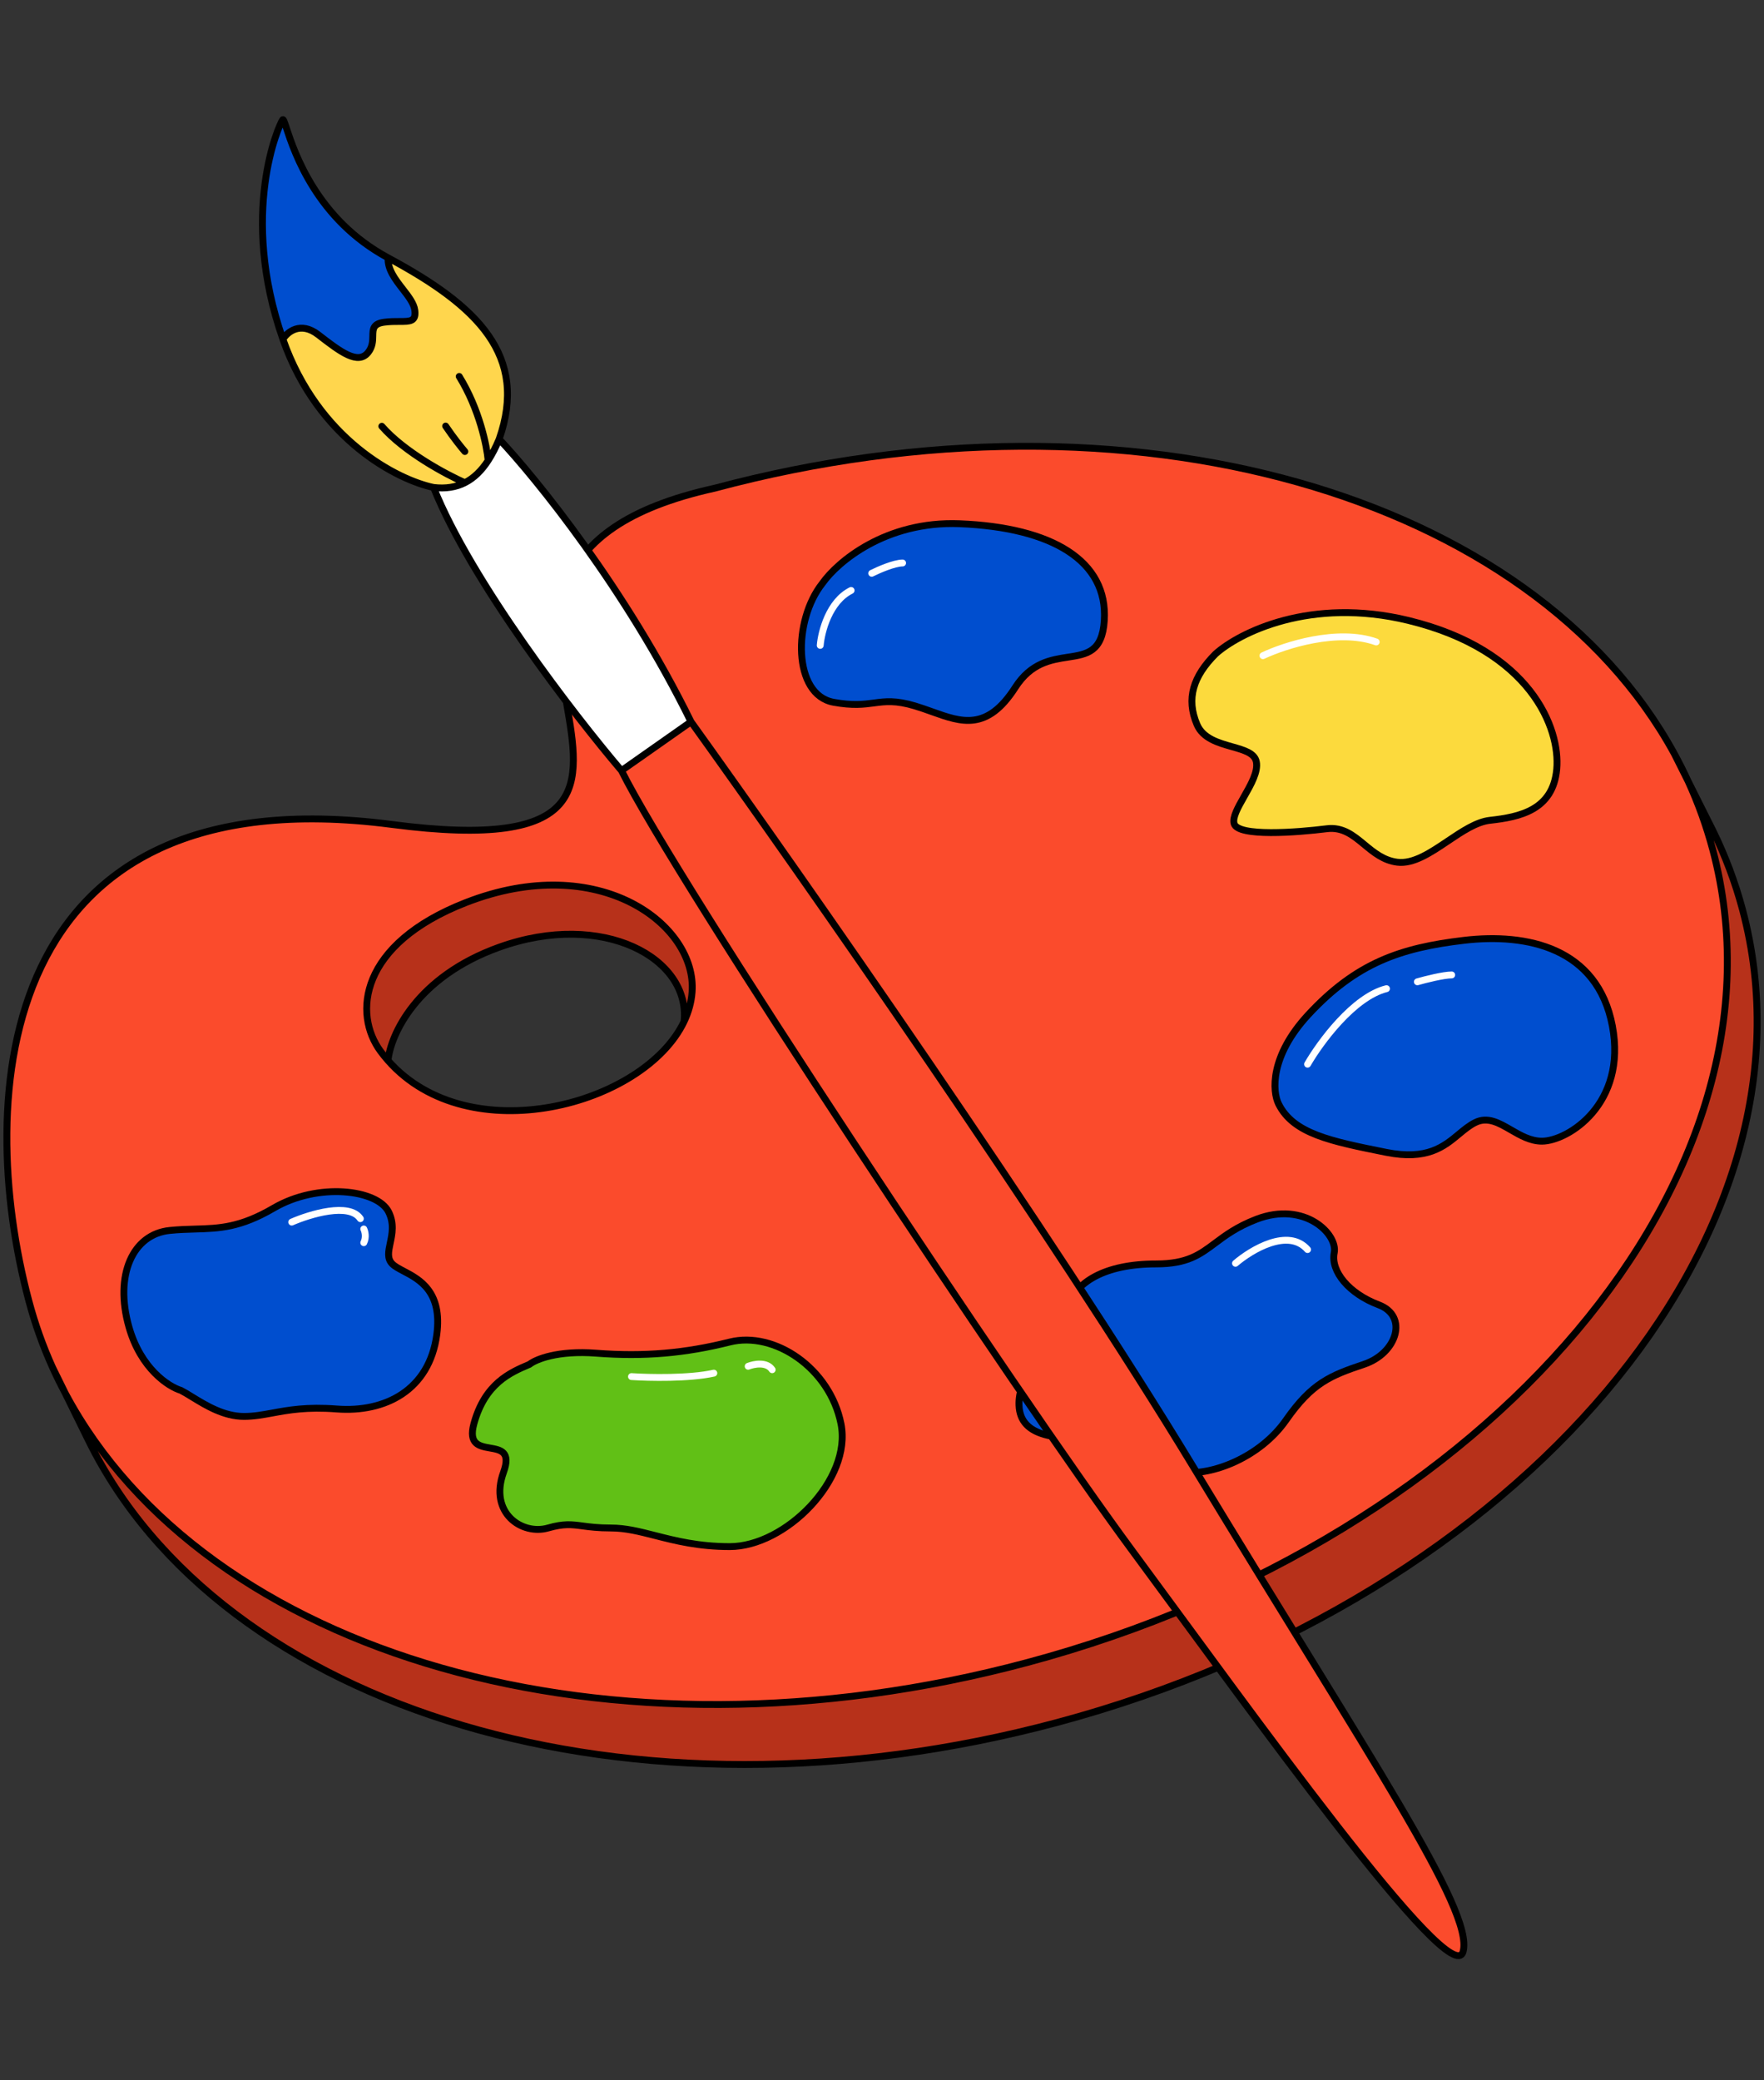 <svg width="257" height="303" viewBox="0 0 257 303" fill="none" xmlns="http://www.w3.org/2000/svg">
<rect x="0" y="0" width="257" height="303" fill="#333333" stroke="none"/>
<path d="M249.542 123.792C262.117 171.023 217.391 224.014 149.642 242.151C88.676 258.472 29.842 241.006 9.508 202.927L10.252 204.437L12.843 209.699C32.177 249.137 91.977 267.486 153.982 250.887C221.731 232.75 266.458 179.759 253.882 132.529C252.808 128.495 251.351 124.634 249.542 120.956L245.952 113.801C247.418 117 248.621 120.333 249.542 123.792Z" fill="#B7311A"/>
<path d="M67.877 131.457C52.317 137.525 51.442 147.709 55.45 153.127C55.796 153.594 56.157 154.04 56.531 154.465C56.891 150.769 60.637 142.292 72.74 137.958C87.868 132.54 100.646 139.583 99.66 148.793C100.32 147.41 100.728 145.958 100.834 144.459C101.528 134.717 87.327 123.872 67.877 131.457Z" fill="#B7311A"/>
<path fill-rule="evenodd" clip-rule="evenodd" d="M249.542 123.792C262.117 171.023 217.391 224.014 149.642 242.151C88.676 258.472 29.842 241.006 9.508 202.927C8.852 201.698 8.236 200.447 7.661 199.176C6.254 196.065 5.095 192.828 4.202 189.471C-3.693 159.822 -0.739 112.542 57.073 120.08C86.249 123.885 84.6 114.328 82.548 102.438C80.533 90.768 78.131 76.851 104.102 71.113C164.774 54.871 223.335 72.09 243.938 109.787C244.656 111.1 245.328 112.438 245.952 113.801C247.418 117 248.621 120.333 249.542 123.792ZM56.531 154.465C56.157 154.04 55.796 153.594 55.45 153.127C51.442 147.709 52.317 137.525 67.877 131.457C87.327 123.872 101.528 134.717 100.834 144.459C100.728 145.958 100.32 147.41 99.66 148.793C93.827 161.009 68.294 167.832 56.531 154.465Z" fill="#FB4B2C"/>
<path d="M7.661 199.176C6.254 196.065 5.095 192.828 4.202 189.471C-3.693 159.822 -0.739 112.542 57.073 120.08C86.249 123.885 84.6 114.328 82.548 102.438C80.533 90.768 78.131 76.851 104.102 71.113C164.774 54.871 223.335 72.09 243.938 109.787M7.661 199.176L9.508 202.927M7.661 199.176C8.236 200.447 8.852 201.698 9.508 202.927M243.938 109.787L245.952 113.801M243.938 109.787C244.656 111.1 245.328 112.438 245.952 113.801M56.531 154.465C56.157 154.04 55.796 153.594 55.45 153.127C51.442 147.709 52.317 137.525 67.877 131.457C87.327 123.872 101.528 134.717 100.834 144.459C100.728 145.958 100.32 147.41 99.66 148.793M56.531 154.465C56.891 150.769 60.637 142.292 72.74 137.958C87.868 132.54 100.646 139.583 99.66 148.793M56.531 154.465C68.294 167.832 93.827 161.009 99.66 148.793M9.508 202.927C29.842 241.006 88.676 258.472 149.642 242.151C217.391 224.014 262.117 171.023 249.542 123.792C248.621 120.333 247.418 117 245.952 113.801M9.508 202.927L10.252 204.437L12.843 209.699C32.177 249.137 91.977 267.486 153.982 250.887C221.731 232.75 266.458 179.759 253.882 132.529C252.808 128.495 251.351 124.634 249.542 120.956L245.952 113.801" stroke="black" stroke-linejoin="round"/>
<path d="M119.826 84.95C121.987 81.88 129.011 75.849 139.817 76.282C153.324 76.824 161.428 81.699 160.888 90.367C160.602 94.948 158.355 95.293 155.583 95.718C153.108 96.098 150.214 96.542 147.921 100.119C143.809 106.533 140.083 105.198 135.763 103.65C134.975 103.368 134.167 103.078 133.333 102.828C130.481 101.97 128.984 102.169 127.331 102.388C125.854 102.585 124.252 102.797 121.447 102.286C115.504 101.202 115.504 90.367 119.826 84.95Z" fill="#004ECF"/>
<path d="M177.096 95.243C180.518 92.173 190.927 86.9 205.191 90.367C223.02 94.701 227.342 106.078 226.802 112.037C226.262 117.997 221.399 119.001 217.077 119.479C215.105 119.697 213.02 121.099 210.925 122.508C208.43 124.187 205.92 125.876 203.57 125.581C201.574 125.331 200.153 124.156 198.777 123.017C197.174 121.691 195.63 120.414 193.305 120.705C188.982 121.247 180.338 121.916 179.798 119.956C179.543 119.033 180.369 117.581 181.256 116.021C182.252 114.272 183.325 112.386 183.039 110.954C182.787 109.689 181.239 109.251 179.496 108.758C177.505 108.194 175.259 107.558 174.395 105.536C172.774 101.744 173.854 98.494 177.096 95.243Z" fill="#FCDA3D"/>
<path d="M186.281 160.795C185.38 158.989 184.984 153.861 190.603 147.793C197.627 140.208 204.11 138.041 213.295 136.958C222.48 135.874 232.745 138.041 234.906 149.418C237.068 160.795 228.423 166.212 224.641 166.212C222.971 166.212 221.512 165.367 220.124 164.563C218.368 163.547 216.726 162.596 214.916 163.504C214.062 163.932 213.321 164.547 212.544 165.193C210.371 166.998 207.919 169.035 201.949 167.838C193.845 166.212 188.442 165.129 186.281 160.795Z" fill="#004ECF"/>
<path d="M153.324 196.009C151.642 197.273 148.315 200.776 148.461 204.677C148.643 209.552 154.404 209.552 159.807 209.552C162.811 209.552 164.98 210.892 167.057 212.175C168.715 213.2 170.314 214.188 172.234 214.428C176.556 214.97 183.579 212.261 187.361 206.844C191.143 201.426 193.845 200.343 198.707 198.717C203.57 197.092 205.191 191.675 200.869 190.049C196.546 188.424 193.845 185.174 194.385 182.465C194.925 179.756 190.063 174.88 183.039 177.589C180.22 178.676 178.532 179.938 177.033 181.059C174.797 182.731 172.979 184.09 168.452 184.09C160.888 184.09 156.565 186.799 155.485 190.591C155.16 191.731 154.982 192.528 154.847 193.13C154.534 194.53 154.457 194.872 153.324 196.009Z" fill="#004ECF"/>
<path d="M77.144 198.717C78.044 197.995 81.25 196.659 86.869 197.092C93.892 197.634 99.835 197.092 106.319 195.467C112.802 193.842 120.907 199.259 122.527 207.385C124.148 215.512 114.423 225.263 106.319 225.263C101.752 225.263 98.386 224.403 95.448 223.652C93.172 223.071 91.152 222.554 89.03 222.554C87.136 222.554 85.897 222.39 84.868 222.253C83.254 222.039 82.154 221.893 79.845 222.554C76.063 223.638 71.201 220.387 73.362 214.428C74.446 211.437 72.945 211.176 71.386 210.904C69.838 210.634 68.232 210.354 69.039 207.385C70.644 201.485 74.368 199.899 77.064 198.751L77.144 198.717Z" fill="#61C016"/>
<path d="M26.357 202.51C24.556 201.968 20.522 199.368 18.793 193.3C16.632 185.715 19.333 179.756 24.736 179.214C26.067 179.081 27.266 179.046 28.416 179.013C31.932 178.911 34.977 178.822 39.864 175.964C46.347 172.172 54.992 173.255 56.613 176.506C57.456 178.196 57.13 179.74 56.85 181.062C56.593 182.281 56.375 183.31 57.153 184.09C57.525 184.463 58.125 184.779 58.815 185.143C61.132 186.363 64.469 188.122 63.636 194.383C62.556 202.51 56.072 205.76 49.049 205.218C44.702 204.883 42.011 205.378 39.694 205.804C38.268 206.066 36.983 206.302 35.542 206.302C32.62 206.302 30.021 204.709 27.993 203.467C27.396 203.101 26.848 202.765 26.357 202.51Z" fill="#004ECF"/>
<path d="M119.826 84.95C121.987 81.88 129.011 75.849 139.817 76.282C153.324 76.824 161.428 81.699 160.888 90.367C160.602 94.948 158.355 95.293 155.583 95.718C153.108 96.098 150.214 96.542 147.921 100.119C143.809 106.533 140.083 105.198 135.763 103.65C134.975 103.368 134.167 103.078 133.333 102.828C130.481 101.97 128.984 102.169 127.331 102.388C125.854 102.585 124.252 102.797 121.447 102.286C115.504 101.202 115.504 90.367 119.826 84.95Z" stroke="black" stroke-linejoin="round"/>
<path d="M177.096 95.243C180.518 92.173 190.927 86.9 205.191 90.367C223.02 94.701 227.342 106.078 226.802 112.037C226.262 117.997 221.399 119.001 217.077 119.479C215.105 119.697 213.02 121.099 210.925 122.508C208.43 124.187 205.92 125.876 203.57 125.581C201.574 125.331 200.153 124.156 198.777 123.017C197.174 121.691 195.63 120.414 193.305 120.705C188.982 121.247 180.338 121.916 179.798 119.956C179.543 119.033 180.369 117.581 181.256 116.021C182.252 114.272 183.325 112.386 183.039 110.954C182.787 109.689 181.239 109.251 179.496 108.758C177.505 108.194 175.259 107.558 174.395 105.536C172.774 101.744 173.854 98.494 177.096 95.243Z" stroke="black" stroke-linejoin="round"/>
<path d="M186.281 160.795C185.38 158.989 184.984 153.861 190.603 147.793C197.627 140.208 204.11 138.041 213.295 136.958C222.48 135.874 232.745 138.041 234.906 149.418C237.068 160.795 228.423 166.212 224.641 166.212C222.971 166.212 221.512 165.367 220.124 164.563C218.368 163.547 216.726 162.596 214.916 163.504C214.062 163.932 213.321 164.547 212.544 165.193C210.371 166.998 207.919 169.035 201.949 167.838C193.845 166.212 188.442 165.129 186.281 160.795Z" stroke="black" stroke-linejoin="round"/>
<path d="M153.324 196.009C151.642 197.273 148.315 200.776 148.461 204.677C148.643 209.552 154.404 209.552 159.807 209.552C162.811 209.552 164.98 210.892 167.057 212.175C168.715 213.2 170.314 214.188 172.234 214.428C176.556 214.97 183.579 212.261 187.361 206.844C191.143 201.426 193.845 200.343 198.707 198.717C203.57 197.092 205.191 191.675 200.869 190.049C196.546 188.424 193.845 185.174 194.385 182.465C194.925 179.756 190.063 174.88 183.039 177.589C180.22 178.676 178.532 179.938 177.033 181.059C174.797 182.731 172.979 184.09 168.452 184.09C160.888 184.09 156.565 186.799 155.485 190.591C155.16 191.731 154.982 192.528 154.847 193.13C154.534 194.53 154.457 194.872 153.324 196.009Z" stroke="black" stroke-linejoin="round"/>
<path d="M77.144 198.717C78.044 197.995 81.25 196.659 86.869 197.092C93.892 197.634 99.835 197.092 106.319 195.467C112.802 193.842 120.907 199.259 122.527 207.385C124.148 215.512 114.423 225.263 106.319 225.263C101.752 225.263 98.386 224.403 95.448 223.652C93.172 223.071 91.152 222.554 89.03 222.554C87.136 222.554 85.897 222.39 84.868 222.253C83.254 222.039 82.154 221.893 79.845 222.554C76.063 223.638 71.201 220.387 73.362 214.428C74.446 211.437 72.945 211.176 71.386 210.904C69.838 210.634 68.232 210.354 69.039 207.385C70.644 201.485 74.368 199.899 77.064 198.751L77.144 198.717Z" stroke="black" stroke-linejoin="round"/>
<path d="M26.357 202.51C24.556 201.968 20.522 199.368 18.793 193.3C16.632 185.715 19.333 179.756 24.736 179.214C26.067 179.081 27.266 179.046 28.416 179.013C31.932 178.911 34.977 178.822 39.864 175.964C46.347 172.172 54.992 173.255 56.613 176.506C57.456 178.196 57.13 179.74 56.85 181.062C56.593 182.281 56.375 183.31 57.153 184.09C57.525 184.463 58.125 184.779 58.815 185.143C61.132 186.363 64.469 188.122 63.636 194.383C62.556 202.51 56.072 205.76 49.049 205.218C44.702 204.883 42.011 205.378 39.694 205.804C38.268 206.066 36.983 206.302 35.542 206.302C32.62 206.302 30.021 204.709 27.993 203.467C27.396 203.101 26.848 202.765 26.357 202.51Z" stroke="black" stroke-linejoin="round"/>
<path d="M92 200.5C94.5 200.667 100.4 200.8 104 200M109 199C109.833 198.667 111.7 198.3 112.5 199.5M180 184C182.333 182 187.7 178.8 190.5 182M190.5 155C192.333 151.834 197.2 145.2 202 144M206.5 143C207.667 142.667 210.3 142 211.5 142M184 95.5C187.167 94 194.9 91.5 200.5 93.5M119.5 94C119.667 92 120.8 87.6 124 86M127 83.5C128 83 130.3 82 131.5 82M42.5 178C45.167 176.834 50.9 175.1 52.5 177.5M53 179C53.167 179.334 53.4 180.2 53 181" stroke="white" stroke-linecap="round" stroke-linejoin="round"/>
<path d="M41.183 17.444C40.684 18.089 34.792 31.05 41.216 49.406C41.856 48.355 43.781 46.752 46.361 48.745C49.587 51.237 52.168 53.231 53.663 51.296C54.287 50.488 54.301 49.657 54.313 48.937C54.329 47.931 54.342 47.14 56.008 46.926C56.829 46.821 57.568 46.822 58.197 46.823C59.759 46.825 60.645 46.826 60.436 45.196C60.308 44.198 59.514 43.176 58.676 42.098C57.592 40.702 56.434 39.211 56.55 37.557C46.12 31.959 42.874 22.128 41.733 18.669C41.439 17.78 41.285 17.312 41.183 17.444Z" fill="#004ECF"/>
<path d="M41.216 49.406C46.355 64.09 57.992 69.92 63.167 70.999C64.938 71.208 66.437 70.96 67.727 70.308C69.056 69.637 70.163 68.539 71.118 67.073C71.706 66.17 72.237 65.128 72.725 63.961C76.977 51.791 69.658 44.593 56.55 37.557C56.434 39.211 57.592 40.702 58.676 42.098C59.514 43.176 60.308 44.198 60.436 45.196C60.645 46.826 59.759 46.825 58.197 46.823C57.568 46.822 56.829 46.821 56.008 46.926C54.342 47.14 54.329 47.931 54.313 48.937C54.301 49.657 54.287 50.488 53.663 51.296C52.168 53.231 49.587 51.237 46.361 48.745C43.781 46.752 41.856 48.355 41.216 49.406Z" fill="#FFD64D"/>
<path d="M90.545 112.238L100.675 105.126C91.231 85.88 78.107 69.663 72.725 63.961C72.237 65.128 71.706 66.17 71.118 67.073C70.163 68.539 69.056 69.637 67.727 70.308C66.437 70.96 64.938 71.208 63.167 70.999C68.646 84.71 83.702 104.205 90.545 112.238Z" fill="white"/>
<path d="M100.675 105.126L90.545 112.238C98.391 128.086 148.118 203.073 164.996 225.899C181.874 248.725 211.58 290.37 213.166 284.231C214.719 278.219 199.703 256.317 173.894 213.714C153.246 179.632 116.478 127.121 100.675 105.126Z" fill="#FB4B2C"/>
<path d="M90.545 112.238L100.675 105.126M90.545 112.238C98.391 128.086 148.118 203.073 164.996 225.899C181.874 248.725 211.58 290.37 213.166 284.231C214.719 278.219 199.703 256.317 173.894 213.714C153.246 179.632 116.478 127.121 100.675 105.126M90.545 112.238C83.702 104.205 68.646 84.71 63.167 70.999M100.675 105.126C91.231 85.88 78.107 69.663 72.725 63.961M63.167 70.999C57.992 69.92 46.355 64.09 41.216 49.406M63.167 70.999C64.938 71.208 66.437 70.96 67.727 70.308M72.725 63.961C76.977 51.791 69.658 44.593 56.55 37.557M72.725 63.961C72.237 65.128 71.706 66.17 71.118 67.073M41.216 49.406C34.792 31.05 40.684 18.089 41.183 17.444C41.285 17.312 41.439 17.78 41.733 18.669C42.874 22.128 46.12 31.959 56.55 37.557M41.216 49.406C41.856 48.355 43.781 46.752 46.361 48.745C49.587 51.237 52.168 53.231 53.663 51.296C54.287 50.488 54.301 49.657 54.313 48.937C54.329 47.931 54.342 47.14 56.008 46.926C56.829 46.821 57.568 46.822 58.197 46.823C59.759 46.825 60.645 46.826 60.436 45.196C60.308 44.198 59.514 43.176 58.676 42.098C57.592 40.702 56.434 39.211 56.55 37.557M67.727 70.308C65.058 69.136 58.902 65.851 55.629 62.086M67.727 70.308C69.056 69.637 70.163 68.539 71.118 67.073M71.118 67.073C70.935 64.965 69.836 59.566 66.903 54.827M67.725 65.765C67.271 65.242 66.074 63.768 64.924 62.056" stroke="black" stroke-linecap="round" stroke-linejoin="round"/>
</svg>
